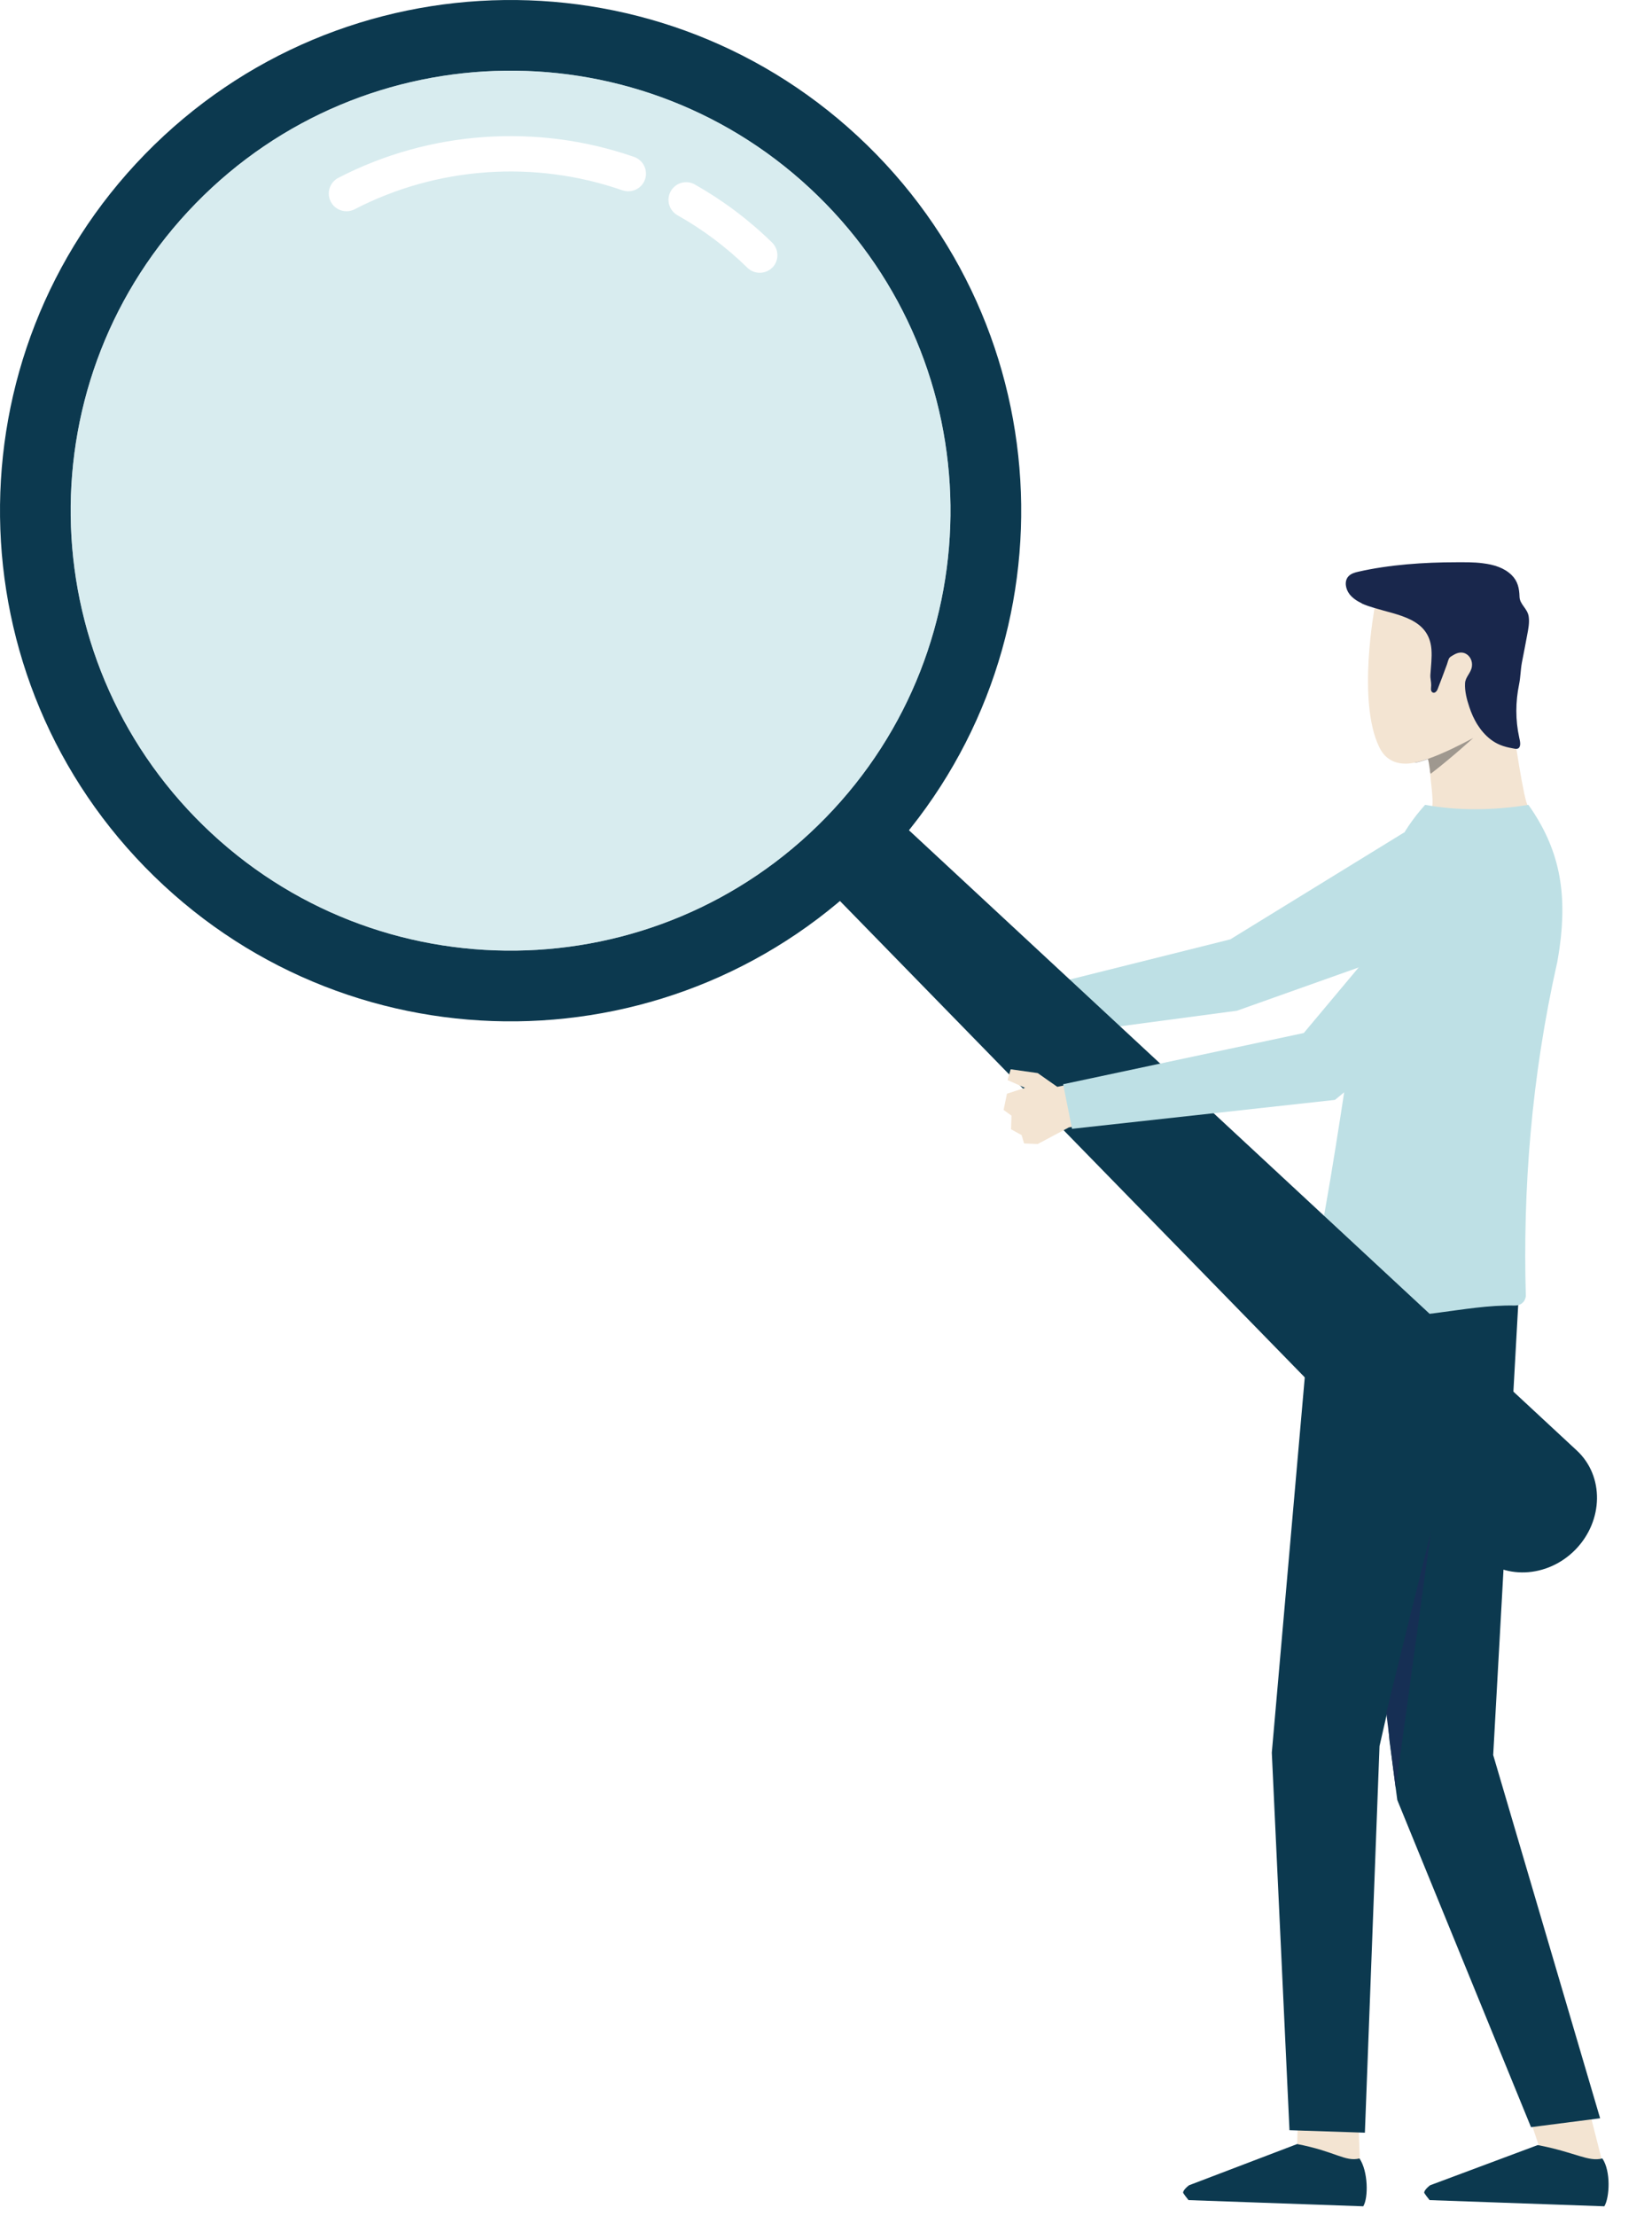 <?xml version="1.0" encoding="UTF-8"?><svg xmlns="http://www.w3.org/2000/svg" xmlns:xlink="http://www.w3.org/1999/xlink" viewBox="0 0 146.78 196.84"><defs><style>.cls-1{fill:#fff;mix-blend-mode:screen;}.cls-2,.cls-3{fill:#bee0e5;}.cls-4{fill:url(#linear-gradient);}.cls-4,.cls-5,.cls-6{mix-blend-mode:multiply;}.cls-5{fill:#4d4d4d;opacity:.5;}.cls-7{isolation:isolate;}.cls-8{fill:#19274c;}.cls-9{fill:#0c394f;}.cls-3{opacity:.6;}.cls-6{fill:url(#linear-gradient-2);}.cls-10{fill:#f3e4d2;}.cls-11{fill:#162f54;}.cls-12{filter:url(#luminosity-noclip-2);}.cls-13{mask:url(#mask-1);}.cls-14{mask:url(#mask);}</style><filter id="luminosity-noclip-2" x="96.76" y="194.8" width="50.02" height="2.04" color-interpolation-filters="sRGB" filterUnits="userSpaceOnUse"><feFlood flood-color="#fff" result="bg"/><feBlend in="SourceGraphic" in2="bg"/></filter><filter id="luminosity-noclip-3" x="96.76" y="-7016.66" width="50.02" height="32766" color-interpolation-filters="sRGB" filterUnits="userSpaceOnUse"><feFlood flood-color="#fff" result="bg"/><feBlend in="SourceGraphic" in2="bg"/></filter><mask id="mask-1" x="96.76" y="-7016.66" width="50.02" height="32766" maskUnits="userSpaceOnUse"/><linearGradient id="linear-gradient" x1="-59.98" y1="174.47" x2="-14.18" y2="174.47" gradientTransform="translate(164.29 21.86) rotate(.66) scale(1.09 1)" gradientUnits="userSpaceOnUse"><stop offset="0" stop-color="#4d4d4d"/><stop offset="1" stop-color="#000"/></linearGradient><mask id="mask" x="96.76" y="194.8" width="50.02" height="2.04" maskUnits="userSpaceOnUse"><g class="cls-12"><g class="cls-13"><path class="cls-4" d="M139.48,196.49c2.17-.04,4.35-.08,6.49-.26,.27-.02,.57-.06,.72-.17,.19-.14,.05-.36-.21-.47-.26-.11-.61-.15-.94-.19-11.78-1.2-23.87-.2-35.84-.39-3.7-.06-8.7-.54-12.23,.18-2.42,.49,2.03,1.2,2.92,1.32,3.64,.49,7.74,.29,11.46,.3,4.3,.01,8.6-.02,12.9-.08,4.91-.06,9.82-.15,14.73-.25Z"/></g></g></mask><linearGradient id="linear-gradient-2" x1="-59.98" y1="174.47" x2="-14.18" y2="174.47" gradientTransform="translate(164.29 21.86) rotate(.66) scale(1.09 1)" gradientUnits="userSpaceOnUse"><stop offset="0" stop-color="#000"/><stop offset="1" stop-color="#000"/></linearGradient></defs><g class="cls-7"><g id="_イヤー_2"><g id="_イプグレードから探す"><g><g class="cls-14"><path class="cls-6" d="M139.48,196.49c2.17-.04,4.35-.08,6.49-.26,.27-.02,.57-.06,.72-.17,.19-.14,.05-.36-.21-.47-.26-.11-.61-.15-.94-.19-11.78-1.2-23.87-.2-35.84-.39-3.7-.06-8.7-.54-12.23,.18-2.42,.49,2.03,1.2,2.92,1.32,3.64,.49,7.74,.29,11.46,.3,4.3,.01,8.6-.02,12.9-.08,4.91-.06,9.82-.15,14.73-.25Z"/></g><g><polygon class="cls-2" points="124.76 73.95 109.31 83.45 88.72 88.6 89.11 92.56 109.9 89.79 124.95 84.44 124.76 73.95"/><polygon class="cls-10" points="135.84 187.98 137.22 192.09 142.91 194.2 141.38 188.18 135.84 187.98"/><path class="cls-9" d="M142.55,195.99c.46-.76,.59-3.11-.18-4.24-1.28,.32-2.34-.53-5.74-1.19l-9.56,3.57c-.05,.04-.15,.11-.24,.2-.22,.21-.3,.38-.29,.46,0,.05,.39,.56,.48,.66l15.54,.55Z"/><polygon class="cls-10" points="115.34 187.68 115.2 192.09 120.9 194.2 120.71 188.83 115.34 187.68"/><path class="cls-9" d="M121.13,195.99c.46-.76,.43-3.11-.34-4.24-1.28,.32-2.15-.63-5.54-1.28l-9.6,3.66c-.05,.04-.15,.11-.24,.2-.22,.21-.3,.38-.29,.46,0,.05,.39,.56,.48,.66l15.54,.55Z"/><polygon class="cls-9" points="142.17 188.18 136.03 188.97 124.15 159.91 124.01 158.86 123.77 157.01 123.45 154.6 122.36 139.93 121.56 134.2 118.74 114.13 135.05 113.09 132.67 155.91 142.17 188.18"/><polygon class="cls-9" points="133.48 111.72 129.82 123.25 122.57 155.12 121.27 189.46 114.57 189.24 113 155.7 116.78 112.66 133.48 111.72"/><g><path class="cls-10" d="M135.79,71.6c-2.44,2.45-6.35,1.59-8.54,0,.13-.42-.16-2.47-.2-3.05,0-.08-.01-.16-.02-.23,0-.05-.01-.1-.02-.14-.04-.32-.08-.54-.14-.77-.03-.09-.06-.19-.09-.29-.01-.03-.02-.05-.03-.08-.04-.11-.08-.22-.13-.35-.01-.04-.03-.07-.04-.11-.03-.06-.05-.13-.08-.19-.04-.1-.08-.2-.13-.3,.43,.03,.89,.01,1.34-.04,.08,0,.17-.02,.25-.03,0,0,0,0,.01,0,.72-.09,1.97-.57,3.17-1.08,.26-.11,.51-.22,.76-.33,1.29-.58,2.35-1.11,2.35-1.11,0,.04,0,.08,.01,.11,.02,.22,.06,.43,.1,.64,.12,.54,1.04,7.06,1.41,7.35Z"/><g><path class="cls-5" d="M131.76,63.34v.38l-.32,.67-.28,.57-.31,.64s-1.75,1.61-3.73,3.14c-.02-.05-.04-.09-.05-.13,0-.01,0-.02-.01-.03,0-.08-.01-.16-.02-.23,0-.05-.01-.1-.02-.14-.04-.32-.08-.54-.14-.77-.38,.13-.73,.24-1.07,.31-.26,0-.52-.05-.77-.14,.3-.16,.65-.35,1.04-.57,.18-.1,.36-.21,.55-.32,.25-.14,.5-.29,.76-.44,0,0,0,0,.01,0,.11-.06,.22-.13,.33-.19,1.31-.77,2.65-1.61,3.42-2.19h0c.3-.23,.51-.41,.6-.53Z"/><path class="cls-10" d="M132.27,64.78s-.57,.34-1.41,.8c-1.08,.58-2.61,1.35-3.97,1.83-.38,.13-.73,.24-1.07,.31-.35,.08-.68,.13-.96,.12-.53,0-1.03-.13-1.45-.42-.35-.23-.64-.58-.87-1.06-1.98-4.09-.39-12.45-.39-12.45l5.84,1.17,3.03,3.43,.14,5.35v.38l.29,.13,.48,.23,.35,.17Z"/><path class="cls-8" d="M120.99,53.61c.35,.16,.72,.28,1.09,.39,2.14,.66,4.87,.94,5.1,3.66,.06,.76-.04,1.52-.09,2.29-.02,.33,.08,.63,.07,.94,0,.2-.09,.49,.12,.62,.2,.12,.39-.12,.45-.28,.29-.73,.56-1.48,.84-2.23,.06-.17,.11-.43,.22-.57,.08-.1,.27-.19,.38-.26,.32-.19,.69-.28,1.04-.11,.42,.21,.63,.68,.57,1.14-.08,.6-.58,.92-.61,1.5-.04,.7,.16,1.46,.38,2.11,.36,1.1,.96,2.15,1.87,2.86,.56,.44,1.19,.67,1.89,.79,.2,.03,.47,.14,.63-.01,.23-.21,.09-.69,.04-.94-.34-1.55-.33-3.16-.01-4.71,.13-.64,.13-1.29,.25-1.94,.16-.82,.32-1.63,.47-2.45,.1-.53,.21-1.07,.14-1.6-.09-.75-.8-1.1-.82-1.79-.02-.74-.15-1.39-.7-1.93-.67-.66-1.59-.93-2.55-1.05-.81-.11-1.65-.09-2.38-.09-2.84,0-5.94,.21-8.7,.84-.32,.07-.65,.17-.87,.41-.39,.42-.26,1.12,.09,1.58,.29,.37,.68,.62,1.1,.82Z"/></g></g><path class="cls-2" d="M120.41,116.73c4.9,.86,9.59-.85,14.17-.75,.49,.01,.91-.27,.99-.83-.27-9.4,.47-19.4,2.8-29.72,.07-.41,.14-.83,.2-1.24,.69-4.98-.02-8.8-2.77-12.69-3.17,.51-6.24,.53-9.18,0-1.98,2.2-3.59,5.03-4.86,10.33-.58,2.41-4.45,32.16-5.94,33.44-.39,.33,2.2,1.05,4.6,1.47Z"/><g><path class="cls-9" d="M77.04,12.89C59.11-4.6,30.39-4.25,12.89,13.69-4.6,31.62-4.25,60.34,13.69,77.84c17.93,17.5,46.66,17.14,64.15-.79,17.5-17.93,17.14-46.66-.79-64.15Zm-3.7,59.77c-15.07,15.45-39.82,15.76-55.27,.68-15.45-15.08-15.76-39.82-.68-55.27,15.07-15.45,39.82-15.76,55.27-.68,15.45,15.07,15.76,39.82,.68,55.27Z"/><path class="cls-3" d="M73.34,72.66c-15.07,15.45-39.82,15.76-55.27,.68-15.45-15.08-15.76-39.82-.68-55.27,15.07-15.45,39.82-15.76,55.27-.68,15.45,15.07,15.76,39.82,.68,55.27Z"/><path class="cls-1" d="M68.63,23.76c-.61,.62-1.6,.63-2.22,.03-1.87-1.83-3.96-3.4-6.22-4.67-.75-.43-1.02-1.38-.59-2.14,.43-.75,1.38-1.02,2.14-.59,2.49,1.41,4.8,3.14,6.86,5.16,.62,.61,.63,1.6,.03,2.22Z"/><path class="cls-1" d="M56.95,16.52c-.41,.42-1.05,.59-1.64,.39-7.8-2.72-16.48-2.11-23.8,1.68-.77,.4-1.72,.1-2.12-.67-.4-.77-.1-1.72,.67-2.12,8.09-4.19,17.66-4.86,26.28-1.86,.82,.29,1.25,1.18,.97,2-.08,.22-.2,.42-.36,.58Z"/><path class="cls-9" d="M78.61,71.76l61.49,57.1c2.44,2.26,2.38,6.23-.12,8.8h0c-2.5,2.56-6.47,2.72-8.79,.34l-58.61-60.06,6.03-6.18Z"/></g><polygon class="cls-10" points="93.94 96.55 92.2 95.33 89.8 94.99 89.52 95.95 91.07 96.64 89.47 97.16 89.17 98.6 89.87 99.11 89.83 100.32 90.77 100.84 90.99 101.58 92.2 101.63 94.98 100.15 97.18 99.84 96.34 96.05 93.94 96.55"/><path class="cls-2" d="M127.41,77.95l-11.57,13.82-21.38,4.55,.79,3.96,23.36-2.57,14.99-12.33c.95-.72,1.62-1.74,1.88-2.91,.42-1.85,.49-4.52-1.99-5.81-2.06-1.07-4.6-.49-6.09,1.29Z"/><polygon class="cls-11" points="127.13 136.11 124.01 158.86 123.77 157.01 123.17 152.15 127.13 136.11"/></g></g></g></g></g></svg>